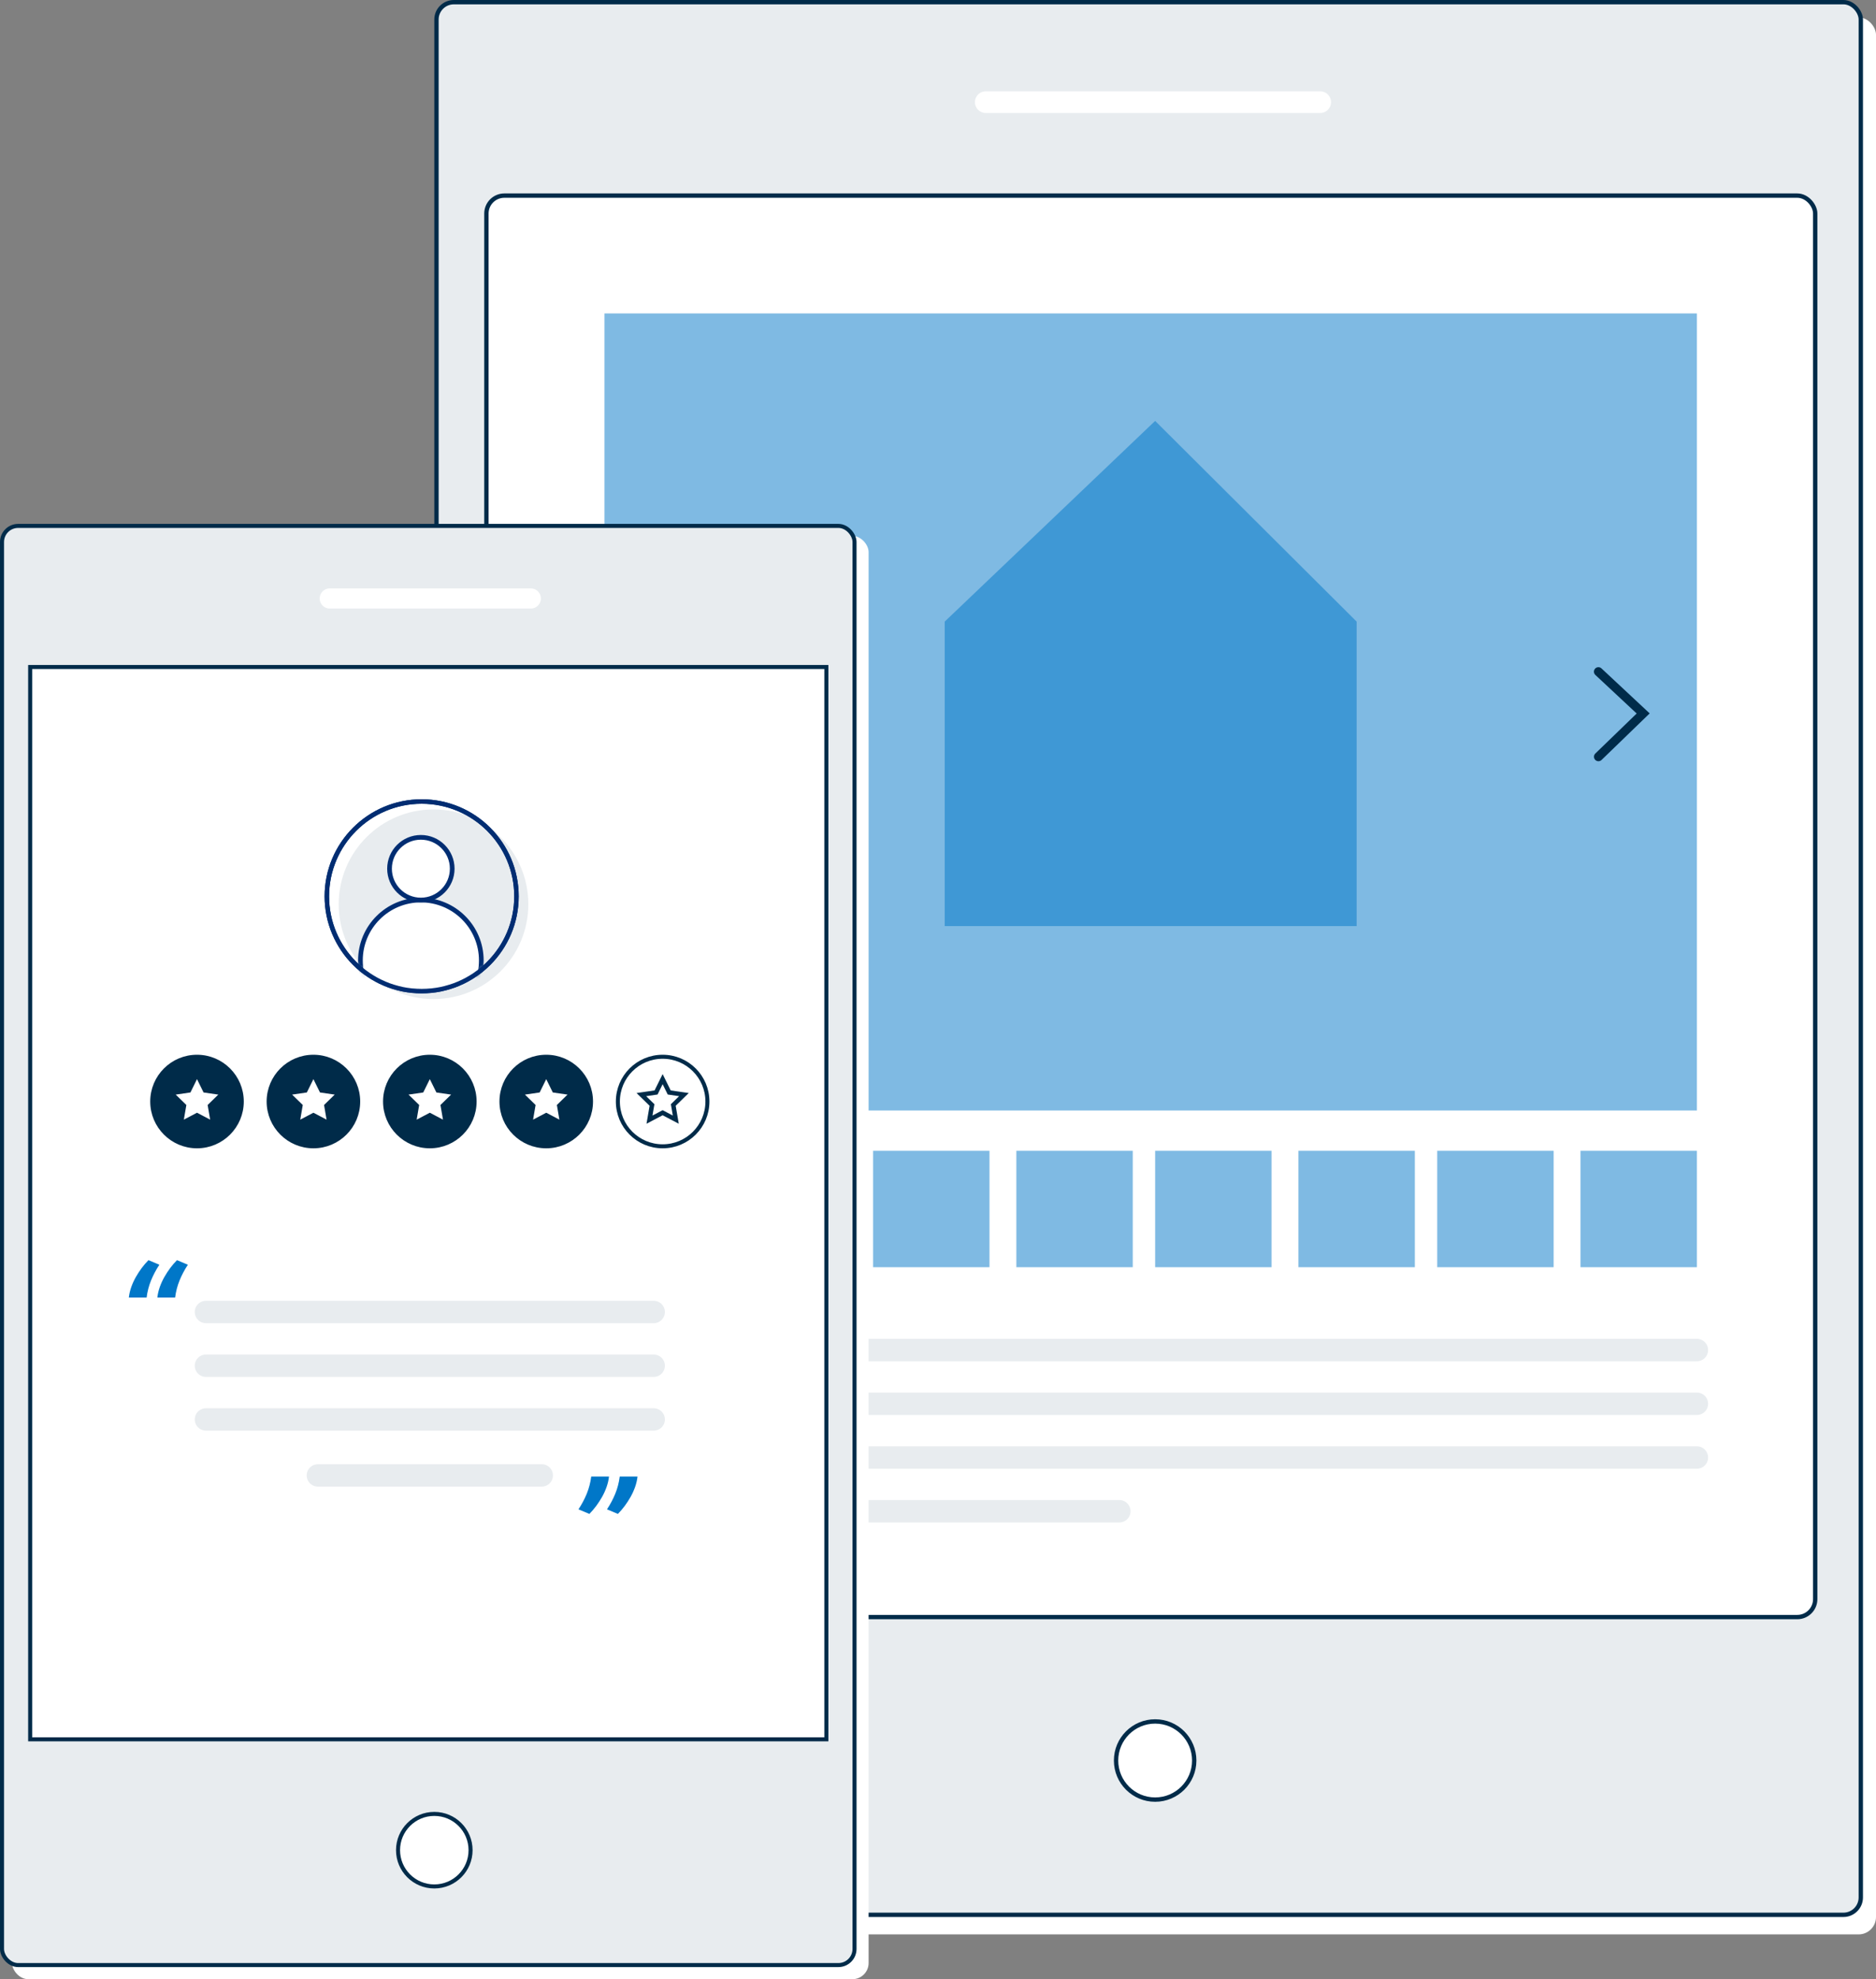 <svg height="442" viewBox="0 0 419 442" width="419" xmlns="http://www.w3.org/2000/svg" xmlns:xlink="http://www.w3.org/1999/xlink"><rect x="0" y="0" width="419" height="442" fill="#808080" stroke="none"/><defs><circle id="a" cx="21.176" cy="21.176" r="21.176"/><mask id="b" fill="#fff"><use fill="#fff" fill-rule="evenodd" xlink:href="#a"/></mask></defs><g fill="none" fill-rule="evenodd"><g transform="translate(97)"><rect fill="#fff" height="428.117" rx="3.88" width="319.09" x="2.91" y="3.883"/><rect fill="#e8ecef" height="427.147" rx="3.88" stroke="#002b49" stroke-width=".97" width="318.12" x=".485" y=".485"/><circle cx="161" cy="393.169" fill="#fff" r="8.729" stroke="#002b49" stroke-width=".97"/><path d="m123.175 22.813h74.681" stroke="#fff" stroke-linecap="round" stroke-linejoin="round" stroke-width="4.849"/><rect fill="#fff" height="317.448" rx="4" stroke="#002b49" stroke-width=".97" width="296.783" x="11.639" y="43.685"/><path d="m24 301.5h258" stroke="#e8ecef" stroke-linecap="round" stroke-linejoin="round" stroke-width="5"/><path d="m24 313.5h258" stroke="#e8ecef" stroke-linecap="round" stroke-linejoin="round" stroke-width="5"/><path d="m24 325.5h258" stroke="#e8ecef" stroke-linecap="round" stroke-linejoin="round" stroke-width="5"/><path d="m24 337.5h129" stroke="#e8ecef" stroke-linecap="round" stroke-linejoin="round" stroke-width="5"/><path d="m38 70h244v178h-244z" fill="#0077c8" fill-opacity=".5"/><path d="m114 138.818 47-44.818 45 44.818v68h-92z" fill="#0077c8" fill-opacity=".5"/><path d="m260 150 10 9.332-9.991 9.668" stroke="#002b49" stroke-linecap="round" stroke-width="2"/><g fill="#0077c8" fill-opacity=".5"><path d="m161 257h26v26h-26z"/><path d="m256 257h26v26h-26z"/><path d="m130 257h26v26h-26z"/><path d="m224 257h26v26h-26z"/><path d="m98 257h26v26h-26z"/><path d="m193 257h26v26h-26z"/></g></g><g transform="translate(0 117)"><rect fill="#fff" height="322.299" rx="3.6" width="191.306" x="2.694" y="2.701"/><rect fill="#e8ecef" height="321.399" rx="3.6" stroke="#002b49" stroke-width=".9" width="190.406" x=".45" y=".45"/><circle cx="97" cy="296.191" fill="#fff" r="8.1" stroke="#002b49" stroke-width=".9"/><path d="m73.648 16.655h44.907" stroke="#fff" stroke-linecap="round" stroke-linejoin="round" stroke-width="4.5"/><path d="m6.737 31.96h177.831v239.474h-177.831z" fill="#fff" stroke="#002b49" stroke-width=".9"/><g transform="translate(28 164)"><path d="m7.146 8.776c.085-.789.267-1.573.544-2.352s.619-1.525 1.024-2.24.848-1.392 1.328-2.032.976-1.216 1.488-1.728l2.432 1.024c-.747 1.131-1.365 2.299-1.856 3.504s-.821 2.48-.992 3.824zm-6.368 0c.085-.789.267-1.573.544-2.352s.619-1.525 1.024-2.24.848-1.392 1.328-2.032.976-1.216 1.488-1.728l2.432 1.024c-.747 1.131-1.365 2.299-1.856 3.504s-.821 2.48-.992 3.824z" fill="#0077c8"/><path d="m104.05 48.744h3.968c-.085.789-.267 1.573-.544 2.352s-.619 1.525-1.024 2.24-.848 1.392-1.328 2.032-.976 1.216-1.488 1.728l-2.432-1.024c.747-1.131 1.365-2.299 1.856-3.504s.821-2.48.992-3.824zm6.368 0h3.968c-.085.789-.267 1.573-.544 2.352s-.619 1.525-1.024 2.24-.848 1.392-1.328 2.032-.976 1.216-1.488 1.728l-2.432-1.024c.747-1.131 1.365-2.299 1.856-3.504s.821-2.48.992-3.824z" fill="#0077c8"/><g stroke="#e8ecef" stroke-linecap="round" stroke-linejoin="round" stroke-width="5"><path d="m18 12h100"/><path d="m18 24h100"/><path d="m18 36h100"/><path d="m43 48.5h50"/></g></g><g transform="translate(34 119)"><circle cx="10" cy="10" fill="#002b49" r="10" stroke="#002b49" stroke-width=".895"/><path d="m10 12.5-2.939 1.545.561-3.273-2.378-2.318 3.286-.477 1.469-2.977 1.469 2.977 3.286.477-2.378 2.318.561 3.273z" fill="#fff"/></g><g transform="translate(60 119)"><circle cx="10" cy="10" fill="#002b49" r="10" stroke="#002b49" stroke-width=".895"/><path d="m10 12.5-2.939 1.545.561-3.273-2.378-2.318 3.286-.477 1.469-2.977 1.469 2.977 3.286.477-2.378 2.318.561 3.273z" fill="#fff"/></g><g transform="translate(86 119)"><circle cx="10" cy="10" fill="#002b49" r="10" stroke="#002b49" stroke-width=".895"/><path d="m10 12.5-2.939 1.545.561-3.273-2.378-2.318 3.286-.477 1.469-2.977 1.469 2.977 3.286.477-2.378 2.318.561 3.273z" fill="#fff"/></g><g transform="translate(112 119)"><circle cx="10" cy="10" fill="#002b49" r="10" stroke="#002b49" stroke-width=".895"/><path d="m10 12.5-2.939 1.545.561-3.273-2.378-2.318 3.286-.477 1.469-2.977 1.469 2.977 3.286.477-2.378 2.318.561 3.273z" fill="#fff"/></g><g fill="#fff" stroke="#002b49" transform="translate(138 119)"><circle cx="10" cy="10" r="10" stroke-width=".895"/><path d="m10 12.5-2.939 1.545.561-3.273-2.378-2.318 3.286-.477 1.469-2.977 1.469 2.977 3.286.477-2.378 2.318.561 3.273z"/></g><circle cx="96.824" cy="84.941" fill="#e8ecef" r="21.176"/><g stroke="#002d72"><g transform="translate(73 62)"><use xlink:href="#a"/><circle cx="21" cy="35.5" fill="#fff" mask="url(#b)" r="13.5" stroke-width="1.048"/></g><circle cx="94.176" cy="83.176" r="21.176"/><circle cx="94" cy="77" fill="#fff" r="7" stroke-width="1.048"/></g></g></g></svg>